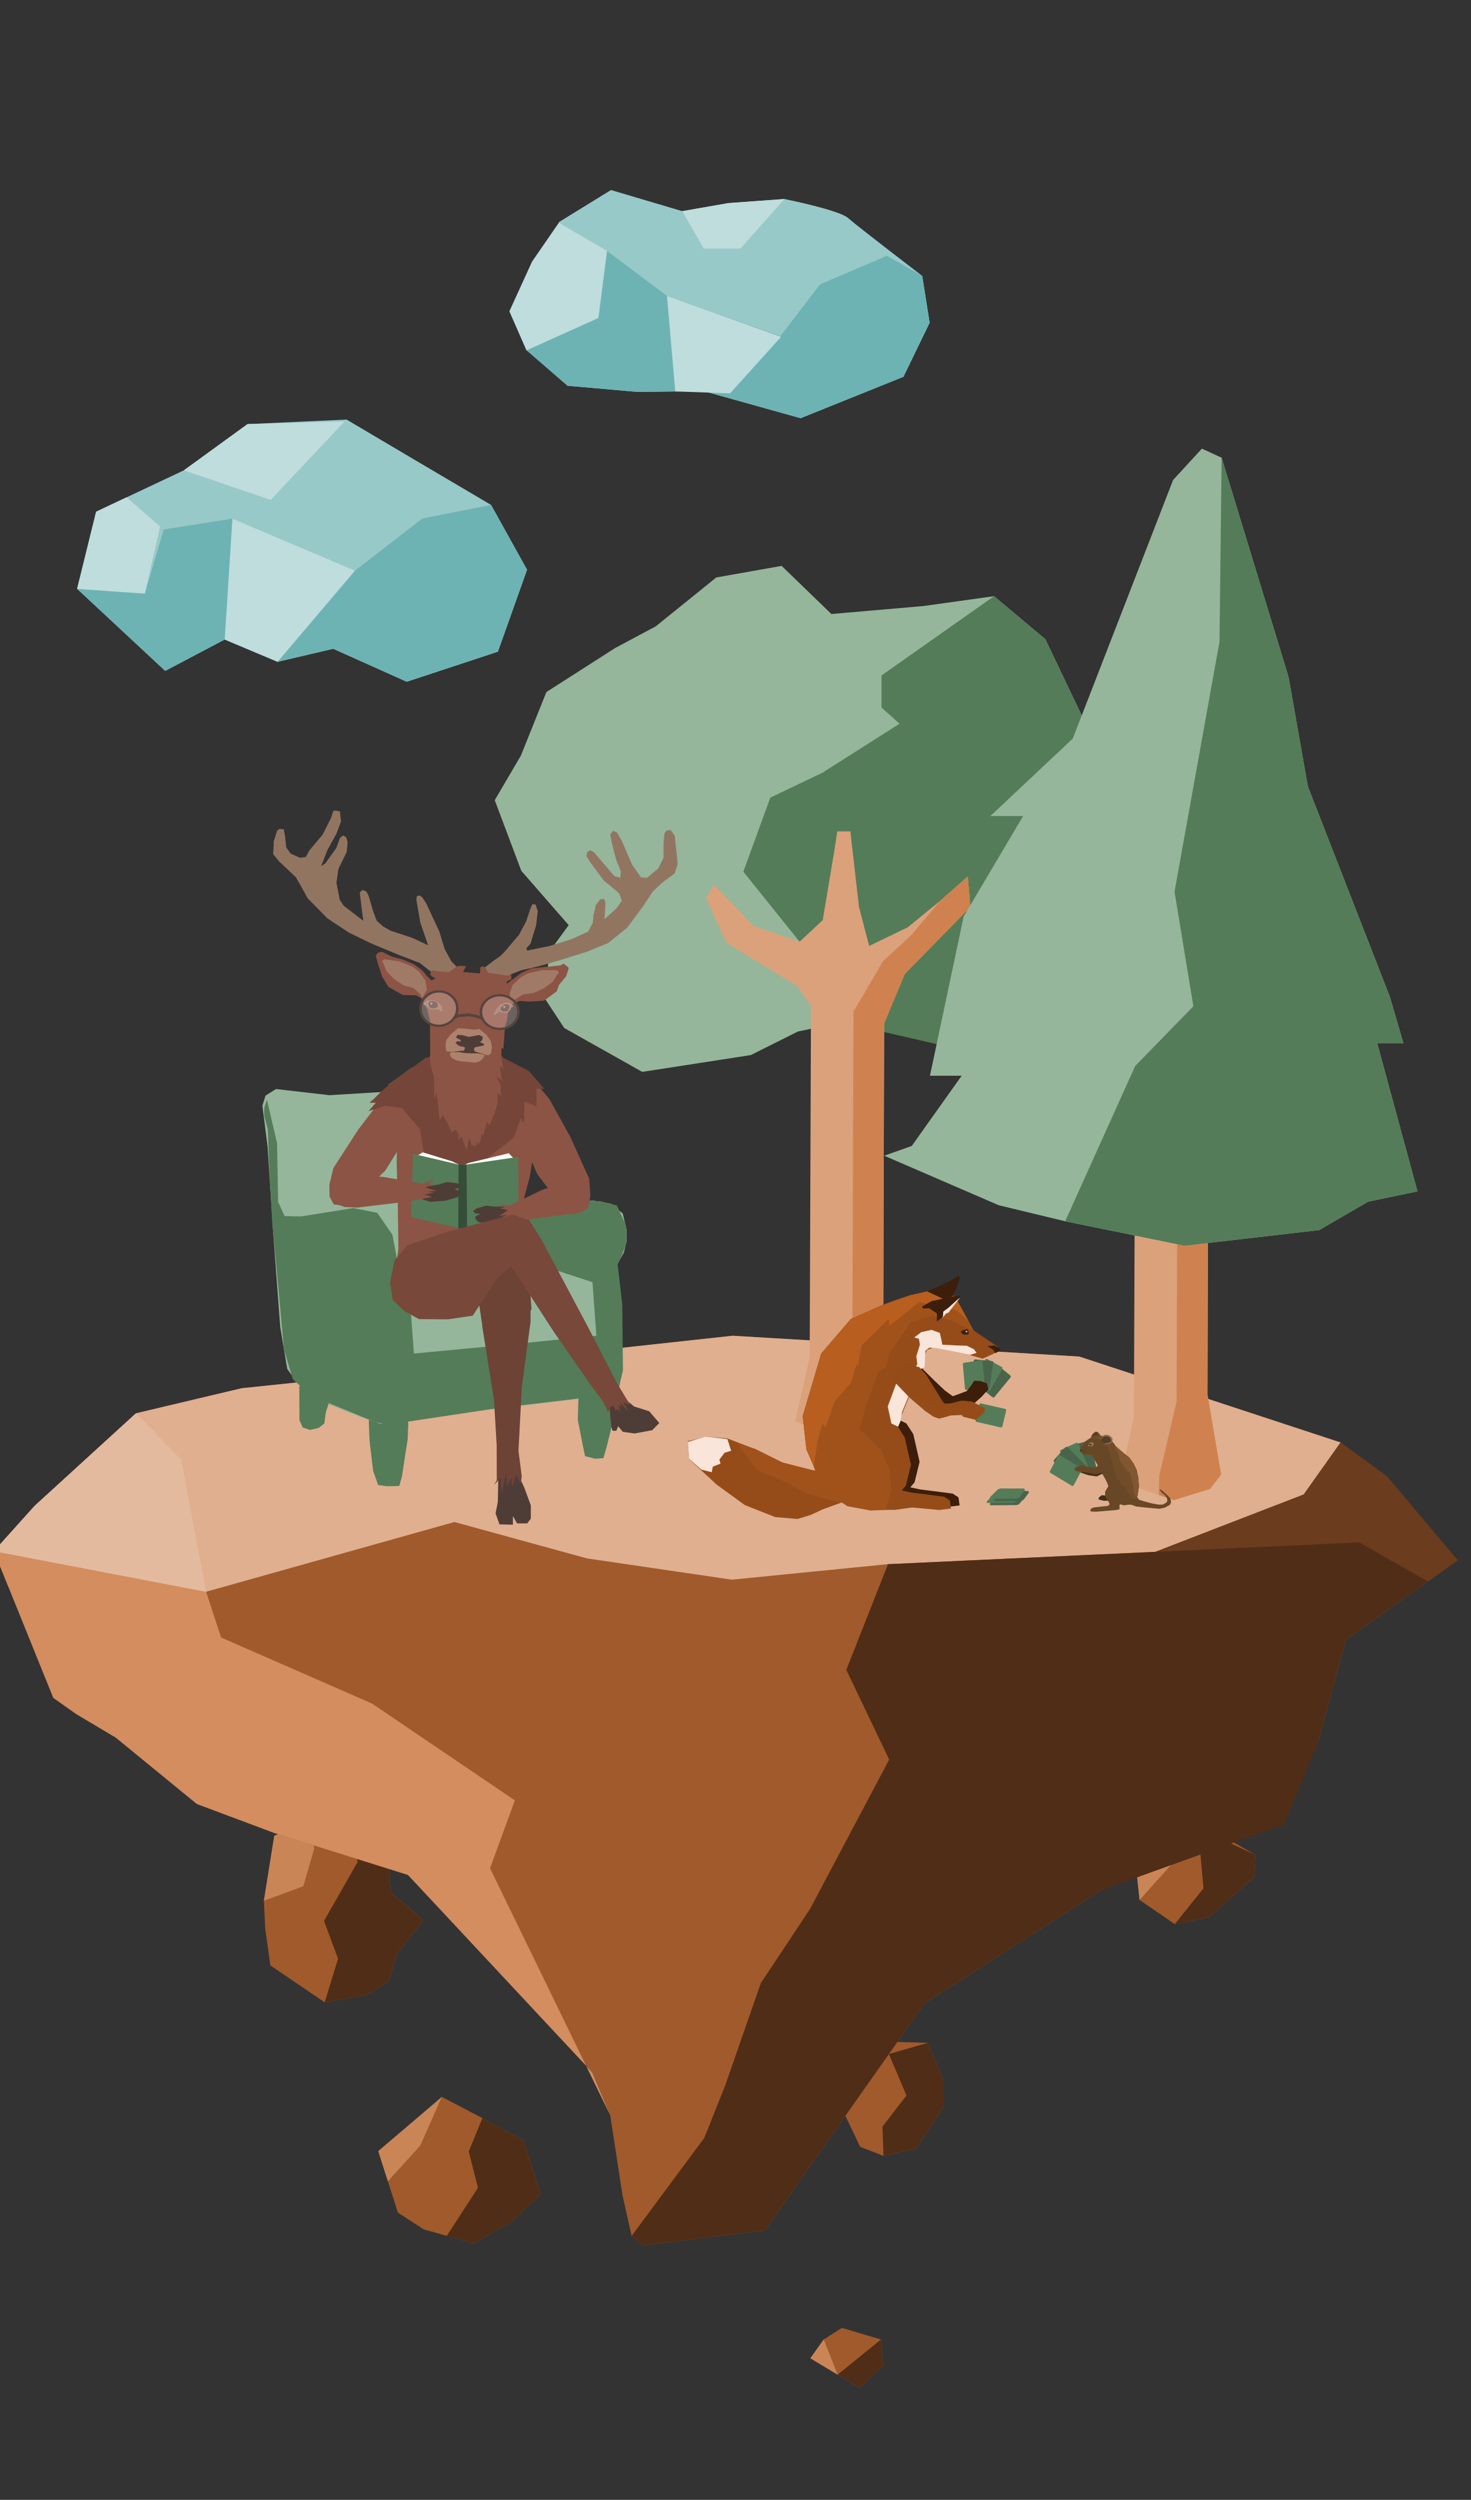 <svg id="eRB0IgEj3v21" xmlns="http://www.w3.org/2000/svg" xmlns:xlink="http://www.w3.org/1999/xlink" viewBox="0 0 84.651 143.829" shape-rendering="geometricPrecision" text-rendering="geometricPrecision">
<rect x="0" y="0" width="84.651" height="143.829" fill="#333333" stroke="none"/>
<style><![CDATA[
#eRB0IgEj3v22_tr {animation: eRB0IgEj3v22_tr__tr 6000ms linear infinite normal forwards}@keyframes eRB0IgEj3v22_tr__tr { 0% {transform: translate(41.74px,73.38px) rotate(0deg)} 33.333% {transform: translate(41.74px,73.38px) rotate(1.253deg)} 66.667% {transform: translate(41.74px,73.38px) rotate(-0.538deg)} 100% {transform: translate(41.74px,73.38px) rotate(0deg)}} #eRB0IgEj3v24_to {animation: eRB0IgEj3v24_to__to 6000ms linear infinite normal forwards}@keyframes eRB0IgEj3v24_to__to { 0% {transform: translate(59.185px,158.199px)} 33.333% {transform: translate(59.185px,159.06px)} 71.667% {transform: translate(58.498px,157.52px)} 100% {transform: translate(59.185px,158.199px)}} #eRB0IgEj3v28_to {animation: eRB0IgEj3v28_to__to 6000ms linear infinite normal forwards}@keyframes eRB0IgEj3v28_to__to { 0% {transform: translate(65.887px,175.174px)} 30% {transform: translate(65.716px,174.247px)} 71.667% {transform: translate(65.618px,175.676px)} 100% {transform: translate(65.887px,175.174px)}} #eRB0IgEj3v212_to {animation: eRB0IgEj3v212_to__to 6000ms linear infinite normal forwards}@keyframes eRB0IgEj3v212_to__to { 0% {transform: translate(88.284px,187.399px)} 35% {transform: translate(88.325px,186.814px)} 68.333% {transform: translate(88.472px,187.399px)} 100% {transform: translate(88.284px,187.399px)}} #eRB0IgEj3v216_to {animation: eRB0IgEj3v216_to__to 6000ms linear infinite normal forwards}@keyframes eRB0IgEj3v216_to__to { 0% {transform: translate(108.499px,155.956px)} 21.667% {transform: translate(109.153px,155.956px)} 55% {transform: translate(108.574px,156.67px)} 100% {transform: translate(108.499px,155.956px)}} #eRB0IgEj3v220_to {animation: eRB0IgEj3v220_to__to 6000ms linear infinite normal forwards}@keyframes eRB0IgEj3v220_to__to { 0% {transform: translate(91.057px,170.534px)} 31.667% {transform: translate(91.323px,171.29px)} 61.667% {transform: translate(91.787px,169.595px)} 100% {transform: translate(91.057px,170.534px)}} #eRB0IgEj3v232_tr {animation: eRB0IgEj3v232_tr__tr 6000ms linear infinite normal forwards}@keyframes eRB0IgEj3v232_tr__tr { 0% {transform: translate(58.858px,83.343px) rotate(0deg)} 33.333% {transform: translate(58.858px,83.343px) rotate(2.222deg)} 66.667% {transform: translate(58.858px,83.343px) rotate(-2.035deg)} 100% {transform: translate(58.858px,83.343px) rotate(0deg)}} #eRB0IgEj3v240_tr {animation: eRB0IgEj3v240_tr__tr 6000ms linear infinite normal forwards}@keyframes eRB0IgEj3v240_tr__tr { 0% {transform: translate(89.903px,89.467px) rotate(0deg)} 32.333% {transform: translate(89.903px,89.467px) rotate(1.767deg)} 66.667% {transform: translate(89.903px,89.467px) rotate(-4.267deg)} 100% {transform: translate(89.903px,89.467px) rotate(0deg)}} #eRB0IgEj3v243_to {animation: eRB0IgEj3v243_to__to 6000ms linear infinite normal forwards}@keyframes eRB0IgEj3v243_to__to { 0% {transform: translate(56.788px,69.309px)} 50% {transform: translate(56.035px,72.913px)} 75.667% {transform: translate(55.275px,72.277px)} 100% {transform: translate(56.627px,69.309px)}} #eRB0IgEj3v249_to {animation: eRB0IgEj3v249_to__to 6000ms linear infinite normal forwards}@keyframes eRB0IgEj3v249_to__to { 0% {transform: translate(79.089px,52.403px)} 33.333% {transform: translate(79.594px,54.981px)} 66.667% {transform: translate(78.192px,54.441px)} 100% {transform: translate(79.089px,52.403px)}} #eRB0IgEj3v264_tr {animation: eRB0IgEj3v264_tr__tr 6000ms linear infinite normal forwards}@keyframes eRB0IgEj3v264_tr__tr { 0% {transform: translate(69.091px,113.91px) rotate(0deg)} 21.667% {transform: translate(69.091px,113.91px) rotate(-10.478deg)} 46.667% {transform: translate(69.091px,113.91px) rotate(3.233deg)} 75% {transform: translate(69.091px,113.91px) rotate(-10.478deg)} 100% {transform: translate(69.091px,113.91px) rotate(-0.881deg)}} #eRB0IgEj3v286_tr {animation: eRB0IgEj3v286_tr__tr 6000ms linear infinite normal forwards}@keyframes eRB0IgEj3v286_tr__tr { 0% {transform: translate(66.309px,104.231px) rotate(4.768deg)} 33.333% {transform: translate(66.309px,104.231px) rotate(0.623deg)} 66.667% {transform: translate(66.309px,104.231px) rotate(-5.014deg)} 100% {transform: translate(66.309px,104.231px) rotate(4.768deg)}} #eRB0IgEj3v2105_tr {animation: eRB0IgEj3v2105_tr__tr 6000ms linear infinite normal forwards}@keyframes eRB0IgEj3v2105_tr__tr { 0% {transform: translate(150.936px,136.354px) rotate(0deg)} 25% {transform: translate(150.936px,136.354px) rotate(9.183deg)} 50% {transform: translate(150.936px,136.354px) rotate(18.797deg)} 73.333% {transform: translate(150.936px,136.354px) rotate(9.183deg)} 100% {transform: translate(150.936px,136.354px) rotate(0deg)}} #eRB0IgEj3v2127_tr {animation: eRB0IgEj3v2127_tr__tr 6000ms linear infinite normal forwards}@keyframes eRB0IgEj3v2127_tr__tr { 0% {transform: translate(109.613px,116.051px) rotate(0deg)} 25% {transform: translate(109.613px,116.051px) rotate(5.486deg)} 50% {transform: translate(109.613px,116.051px) rotate(19.798deg)} 75% {transform: translate(109.613px,116.051px) rotate(5.486deg)} 100% {transform: translate(109.613px,116.051px) rotate(0deg)}} #eRB0IgEj3v2131_tr {animation: eRB0IgEj3v2131_tr__tr 6000ms linear infinite normal forwards}@keyframes eRB0IgEj3v2131_tr__tr { 0% {transform: translate(97.295px,138.695px) rotate(0deg)} 23.333% {transform: translate(97.295px,138.695px) rotate(4.517deg)} 58.333% {transform: translate(97.295px,138.695px) rotate(7.588deg)} 78.333% {transform: translate(97.295px,138.695px) rotate(3.369deg)} 100% {transform: translate(97.295px,138.695px) rotate(0deg)}} #eRB0IgEj3v2150_tr {animation: eRB0IgEj3v2150_tr__tr 6000ms linear infinite normal forwards}@keyframes eRB0IgEj3v2150_tr__tr { 0% {transform: translate(156.125px,142.622px) rotate(0deg)} 26.667% {transform: translate(156.125px,142.622px) rotate(-6.141deg)} 53.333% {transform: translate(156.125px,142.622px) rotate(-14.242deg)} 80% {transform: translate(156.125px,142.622px) rotate(-7.037deg)} 100% {transform: translate(156.125px,142.622px) rotate(0deg)}}
]]></style>
<a href="https://waldimwohnzimmer.de/tiere.html"><g id="eRB0IgEj3v22_tr" transform="translate(41.74,73.38) rotate(0)"><g transform="translate(-41.687,-71.196)"><g transform="matrix(.995 0 0 0.883-39.173-32.001)"><g id="eRB0IgEj3v24_to" transform="translate(59.185,158.199)"><g transform="translate(-59.185,-158.01)"><path d="M55.178,153.203l-.6,4.23.076,1.796.298,2.415l3.143,2.406l2.421-.477l1.28-.898.472-1.771l1.526-2.211-1.877-1.8-.092-1.368-2.27-3.555-2.428.167Z" fill="#a05a2c" fill-opacity="0.999" stroke-width="0.861" stroke-linecap="round" stroke-linejoin="round" stroke-miterlimit="3.9"/><path d="M58.094,164.05l.774-2.842-.811-2.463l1.941-3.837-.445-2.936l2.27,3.555.092,1.368l1.877,1.8-1.526,2.211-.472,1.771-1.28.898Z" fill="#502d16" stroke-width="0.861" stroke-linecap="round" stroke-linejoin="round" stroke-miterlimit="3.9"/><path d="M54.578,157.433l2.28-.947.634-2.465-.367-1.883-1.947,1.065Z" fill="#ca8557" stroke-width="0.861" stroke-linecap="round" stroke-linejoin="round" stroke-miterlimit="3.9"/></g></g><g id="eRB0IgEj3v28_to" transform="translate(65.887,175.174)"><g transform="translate(-65.887,-175.174)"><path d="M62.329,177.94l-1.135-4.006l2.943-2.786.733-.749l2.346,1.384l2.369,1.444.996,3.526-1.801,1.872-2.066,1.322-2.886-.913Z" fill="#a05a2c" fill-opacity="0.999" stroke-width="0.861" stroke-linecap="round" stroke-linejoin="round" stroke-miterlimit="3.9"/><path d="M66.714,179.948l2.066-1.322l1.801-1.872-.996-3.526-2.369-1.444-.79,2.171.535,2.369-1.806,3.131Z" fill="#502d16" stroke-width="0.861" stroke-linecap="round" stroke-linejoin="round" stroke-miterlimit="3.9"/><path d="M61.193,173.934l3.676-3.534-1.249,3.179-1.871,2.319Z" fill="#ca8557" stroke-width="0.861" stroke-linecap="round" stroke-linejoin="round" stroke-miterlimit="3.9"/></g></g><g id="eRB0IgEj3v212_to" transform="translate(88.284,187.399)"><g transform="translate(-88.284,-187.399)"><path d="M89.015,189.348l-2.831-1.916.775-1.228l1.052-.754l2.255.759.119,1.736Z" fill="#a05a2c" fill-opacity="0.999" stroke-width="0.861" stroke-linecap="round" stroke-linejoin="round" stroke-miterlimit="3.9"/><path d="M89.015,189.348l1.369-1.403-.119-1.736-2.504,2.291Z" fill="#502d16" stroke-width="0.861" stroke-linecap="round" stroke-linejoin="round" stroke-miterlimit="3.9"/><path d="M86.958,186.204l.804,2.296-1.578-1.068Z" fill="#ca8557" stroke-width="0.861" stroke-linecap="round" stroke-linejoin="round" stroke-miterlimit="3.9"/></g></g><g id="eRB0IgEj3v216_to" transform="translate(108.499,155.956)"><g transform="translate(-108.499,-155.956)"><path d="M107.263,159.142l-2.037-1.571-.15-1.562l1.739-2.431l2.224-.807l2.884,1.857-.068,1.445-2.599,2.614Z" fill="#a05a2c" fill-opacity="0.999" stroke-width="0.861" stroke-linecap="round" stroke-linejoin="round" stroke-miterlimit="3.9"/><path d="M107.263,159.142l1.993-.456l2.599-2.614.068-1.445-1.729-.907-1.448.886.176,2.203Z" fill="#502d16" stroke-width="0.861" stroke-linecap="round" stroke-linejoin="round" stroke-miterlimit="3.9"/><path d="M105.226,157.57l-.15-1.562l1.739-2.431l2.224-.807Z" fill="#ca8557" stroke-width="0.861" stroke-linecap="round" stroke-linejoin="round" stroke-miterlimit="3.9"/></g></g><g id="eRB0IgEj3v220_to" transform="translate(91.057,170.534)"><g transform="translate(-91.057,-170.534)"><path d="M89.063,173.648l1.352.599l1.879-.484l1.607-2.741v-1.636l-.922-2.508-1.76-.056-2.687.864-.321,3.947Z" fill="#a05a2c" fill-opacity="0.999" stroke-width="0.861" stroke-linecap="round" stroke-linejoin="round" stroke-miterlimit="3.9"/><path d="M92.979,166.877l.922,2.508v1.636l-1.607,2.741-1.879.484-.06-1.915l1.389-2.022-1.018-2.701" fill="#502d16" stroke-width="0.861" stroke-linecap="round" stroke-linejoin="round" stroke-miterlimit="3.9"/><path d="M88.212,171.633l2.515-4.023c0,0-2.194.076-2.194.076v0Z" fill="#ca8557" stroke-width="0.861" stroke-linecap="round" stroke-linejoin="round" stroke-miterlimit="3.9"/></g></g><g><path d="M76.492,180.073l7.053-.974l9.251-14.799l10.155-7.342l9.147-4.088l1.482-.224v-1.976l1.951-3.348l1.628-6.724l6.46-5.161-4.088-5.469-2.68-2.206-15.111-5.598-20.062-1.358-15.734,1.928-12.652,1.492-6.108,1.631-5.856,6.027-2.361,2.957.738,2.069l1.814,4.324.88,3.164l1.332,1.059l5.513,3.701l1.454,2.154l4.481,1.89l7.732,2.734l5.342,6.183l5.314,6.678l1.043,2.803.708,5.206.529,2.654Z" fill="#a05a2c" stroke-width="0.861" stroke-linecap="round" stroke-linejoin="round" stroke-miterlimit="3.9"/><path d="M74.608,171.601L67.658,155.503l1.436-4.425-8.266-6.311-8.725-4.3-1.599-5.512-3.535-4.25.214-4.849-5.856,6.027-2.361,2.957l3.431,9.557l1.332,1.059l2.27,1.524l4.697,4.332l4.481,1.89l7.732,2.734l10.656,12.861Z" fill="#d38d5f" stroke-width="0.861" stroke-linecap="round" stroke-linejoin="round" stroke-miterlimit="3.9"/><path d="M81.678,120.805l-12.739,1.561-10.582,1.261-2.792.329-2.273.268-6.108,1.631-5.856,6.027-2.361,2.957l12.271,2.646l14.358-4.544l7.667,2.371l8.38,1.387l9.031-1.012l27.259-1.42l5.685,1.166-6.767-7.675-15.111-5.598-20.062-1.358v0" fill="#e0af8f" stroke-width="0.861" stroke-linecap="round" stroke-linejoin="round" stroke-miterlimit="3.9"/><path d="M76.492,180.073l7.053-.974l9.251-14.799l10.155-7.342l10.629-4.313l1.951-5.324l1.628-6.724l6.46-5.161-4.088-5.469-2.68-2.206-2.132,3.387-8.576,3.736-15.469.806-2.41,6.885l2.479,5.845-4.58,9.741-2.843,4.823-2.06,6.669-1.209,3.418-4.205,6.39Z" fill="#502d16" stroke-width="0.861" stroke-linecap="round" stroke-linejoin="round" stroke-miterlimit="3.9"/><path d="M38.967,134.841l2.361-2.957l5.856-6.027l2.613,3.033l1.442,8.598Z" fill="#e4ba9f" stroke-width="0.861" stroke-linecap="round" stroke-linejoin="round" stroke-miterlimit="3.9"/><path d="M106.143,134.884l11.79-.614l3.963,2.542l1.722-1.376-4.088-5.469-2.68-2.206-2.132,3.387Z" fill="#6b3c1d" stroke-width="0.861" stroke-linecap="round" stroke-linejoin="round" stroke-miterlimit="3.9"/></g><g transform="translate(29.017 15.514)"><g id="eRB0IgEj3v232_tr" transform="translate(58.858,83.343) rotate(0)"><g transform="translate(-58.858,-83.343)"><path d="M56.45,85.465l-2.728,1.537-6.278,1.095-4.511-2.859-1.156-1.976.315-3.035l1.098-1.691-2.742-3.543-1.535-4.601l1.513-2.905l1.474-4.14l3.975-2.868l2.349-1.412l3.502-3.186l3.779-.755l2.878,3.136l5.306-.518l4.102-.644l2.965,2.8l2.614,6.166-.19,4.893l1.082,3.626-2.558,4.692-2.054,4.632-5.057,2.407-2.871-.878-2.732-.57Z" transform="translate(0 0)" fill="#95b69a" stroke-width="0.861" stroke-linecap="round" stroke-linejoin="round" stroke-miterlimit="3.9"/><path d="M58.99,84.87l5.603,1.447l5.057-2.407l2.054-4.632l2.558-4.692-1.082-3.626.19-4.893-2.614-6.166-2.965-2.8-6.506,5.164v2.097l1.043,1.048-4.478,3.204-2.998,1.613-1.561,4.825l3.29,4.613l1.926,2.388Z" fill="#547c58" stroke-width="0.861" stroke-linecap="round" stroke-linejoin="round" stroke-miterlimit="3.9"/></g></g><path d="M56.29,110.878l.838-4.199.076-22.899-.814-1.289-4.078-2.805-1.178-2.897.453-.906l2.284,2.692l2.674,1.037l1.337-1.401.686-4.635.155-1.151h.757l.5,4.932.588,2.532l2.23-1.211l1.885-1.736l1.587-1.579.152,1.989-3.793,4.365-1.196,3.228-.05,20.248.793,5.211-.645.933-2.087.732Z" fill="#dba17b" stroke-width="0.861" stroke-linecap="round" stroke-linejoin="round" stroke-miterlimit="3.9"/><path d="M59.445,112.068l2.087-.732.645-.933-.793-5.211.05-20.248l1.196-3.228l3.793-4.365-.152-1.989-1.587,1.579-1.696,2.262-1.615,1.677-1.715,3.293-.061,21.465-1.001,4.843-.026,1.256Z" fill="#cf824f" stroke-width="0.861" stroke-linecap="round" stroke-linejoin="round" stroke-miterlimit="3.9"/></g><g transform="translate(15.975 18.294)"><path d="M88.084,112.03l.838-4.199.076-22.899-.814-1.289-4.078-2.805-1.178-2.897.453-.906l2.284,2.692l2.674,1.037l1.337-1.401.686-4.635.155-1.151h.757l.5,4.932.588,2.532l2.23-1.211l1.885-1.736l1.587-1.579.152,1.989-3.793,4.365-1.196,3.228-.05,20.248.793,5.211-.645.933-2.087.732Z" fill="#dba17b" stroke-width="0.861" stroke-linecap="round" stroke-linejoin="round" stroke-miterlimit="3.9"/><path d="M91.238,113.221l2.087-.732.645-.933-.793-5.211.05-20.248l1.196-3.228l3.793-4.365-.152-1.989-1.587,1.579-1.696,2.262-1.615,1.677-1.715,3.293-.061,21.465-1.001,4.843-.026,1.256Z" fill="#cf824f" stroke-width="0.861" stroke-linecap="round" stroke-linejoin="round" stroke-miterlimit="3.9"/><g id="eRB0IgEj3v240_tr" transform="translate(89.903,89.467) rotate(0)"><g transform="translate(-89.903,-89.467)"><path d="M81.108,94.009l3.84,1.042l6.904,1.59l7.787-1.015l2.828-1.852l2.856-.671-2.326-9.643h1.516l-.787-3.034-4.742-13.709-1.116-7.128L93.996,45.3l-1.142-.593-1.666,2.044-5.802,16.848-4.766,5.049h1.893l-3.438,6.544-1.949,10.376h1.834l-2.887,4.575-1.591.636Z" fill="#95b69a" stroke-width="0.861" stroke-linecap="round" stroke-linejoin="round" stroke-miterlimit="3.9"/><path d="M93.996,45.3l2.834,10.461l1.037,3.829l1.116,7.128l4.742,13.709.787,3.034h-1.516l2.326,9.643-2.856.671-2.828,1.852-7.787,1.015-3.864-.89-3.04-.7l4.05-10.12l3.364-3.891-1.089-7.464l2.601-16.292Z" fill="#547c58" stroke-width="0.861" stroke-linecap="round" stroke-linejoin="round" stroke-miterlimit="3.9"/></g></g></g><g id="eRB0IgEj3v243_to" transform="translate(56.788,69.309)"><g transform="translate(-143.044,-84.229)"><path d="M131.132,82.029l5.076-2.695l3.681-3.013l5.73-.294l3.821,2.548l4.532,3.011l2.083,4.224-1.686,5.34-5.272,1.959-4.253-2.148-3.213.848-3.062-1.452-3.442,2.045-5.094-5.348Z" fill="#98c9c9" stroke-width="1.273" stroke-linecap="round" stroke-linejoin="round" stroke-miterlimit="3.9"/><path d="M135.126,92.403l3.442-2.045l3.062,1.452l3.213-.848l4.253,2.148l5.272-1.959l1.686-5.34-2.083-4.224-3.976.888-3.894,3.398-7.086-3.393-3.976.71-1.09,4.177-3.918-.311Z" fill="#6eb3b3" stroke-width="0.611" stroke-linecap="round" stroke-linejoin="round" stroke-miterlimit="3.9"/><path d="M136.208,79.334l5.021,1.927l4.273-5.114-5.613.174Z" fill="#bfdddd" stroke-width="0.611" stroke-linecap="round" stroke-linejoin="round" stroke-miterlimit="3.9"/><path d="M133.949,87.366l.883-4.364-1.938-1.909-1.762.936-1.101,5.026Z" fill="#bfdddd" stroke-width="0.611" stroke-linecap="round" stroke-linejoin="round" stroke-miterlimit="3.9"/><path d="M139.016,82.479l7.086,3.393-4.472,5.938-3.062-1.452Z" fill="#bfdddd" stroke-width="0.611" stroke-linecap="round" stroke-linejoin="round" stroke-miterlimit="3.9"/></g></g><g id="eRB0IgEj3v249_to" transform="translate(79.089,52.403)"><g transform="scale(0.642,0.661) translate(-127.997,-55.518)"><path d="M111.94,58.017l2.04-4.894l2.487-3.951l4.62-3.114l6.419,2.083l4.155-.794l5.051-.403c0,0,4.923,1.08,5.73,1.87s6.686,5.713,6.686,5.713l.665,4.615-2.358,5.326-9.267,4.082-8.747-2.675-5.907.089-6.36-.615-.75-3.096-2.925-.39Z" fill="#98c9c9" stroke-width="0.611" stroke-linecap="round" stroke-linejoin="round" stroke-miterlimit="3.9"/><path d="M117.155,65.348l-3.675-3.485l7.25-9.807l5.404,4.445l10.224,3.957.028-.052l3.53-5.049l6.031-2.819l3.182,1.988.665,4.615-2.358,5.326-9.267,4.082-8.747-2.675-5.907.089Z" fill="#6eb3b3" stroke-width="0.611" stroke-linecap="round" stroke-linejoin="round" stroke-miterlimit="3.9"/><path d="M120.957,52.21l-.226-.154-.773,6.612-6.477,3.194-1.54-3.846l2.04-4.894l2.487-3.951-.018.157Z" fill="#bfdddd" stroke-width="0.611" stroke-linecap="round" stroke-linejoin="round" stroke-miterlimit="3.9"/><path d="" fill="#bfdddd" stroke-width="0.611" stroke-linecap="round" stroke-linejoin="round" stroke-miterlimit="3.9"/><path d="M136.714,46.944l-3.963,4.882h-3.31l-1.934-3.685l4.155-.794Z" fill="#bfdddd" stroke-width="0.611" stroke-linecap="round" stroke-linejoin="round" stroke-miterlimit="3.9"/><path d="M136.406,60.532l-4.589,5.569-4.941-.189-.741-9.411Z" fill="#bfdddd" stroke-width="0.611" stroke-linecap="round" stroke-linejoin="round" stroke-miterlimit="3.9"/></g></g><g><path d="M60.644,126.307l.046,1.337.207,1.967.287.917.485.082.735-.017.156-.591.161-1.196.172-1.251.038-1.036-.076-.399-1.678-.088Z" fill="#547c58" stroke-width="0.116" stroke-linecap="round" stroke-linejoin="round" stroke-miterlimit="3.9" stroke-dasharray="0.347,0.347"/><path d="M56.512,123.893l-.586-.933-.402-2.721-.424-6.379-.304-5.332-.304-2.712.181-.66.607-.428l3.089.401l5.918-.405l2.503-.118l1.631-.131.522.348.356.646.177.822-.387,1.337-.088,1.01-.089,2.227.02,1.439l4.722-.302.985.198.694.636.215,1.019v.839l-.149.693-.394.777.132,1.392.101,2.984-.061,3.537-.268.611-1.034.087-7.065.947-4.459.627-1.023.197-1.306-.503-2.333-1.049-.851-.667Z" fill="#95b69a" stroke-width="0.116" stroke-linecap="round" stroke-linejoin="round" stroke-miterlimit="3.9" stroke-dasharray="0.347,0.347"/><path d="M56.627,124.096l.009,2.217.192.474.417.155.497-.128.331-.291.086-.721.266-.936-.639-.664-.697-.302Z" fill="#547c58" stroke-width="0.116" stroke-linecap="round" stroke-linejoin="round" stroke-miterlimit="3.9" stroke-dasharray="0.347,0.347"/><path d="M72.766,124.991l-.031,1.294.268,1.552.149.811.593.17.47-.038.231-.92.348-1.625.081-1.714-.743-.222-1.251.025Z" fill="#547c58" stroke-width="0.116" stroke-linecap="round" stroke-linejoin="round" stroke-miterlimit="3.9" stroke-dasharray="0.347,0.347"/><path d="M54.754,105.423l.587,2.83.061,3.822.375.933.948.023l3.02-.546l1.39.309.878,1.431.273,1.653.789,3.313.18,2.773l6.052-.646l4.502-.516-.226-3.49-2.716-.994-3.231-.479-.14-1.808.205-1.182.433-.705.661-.021l5.216-.095.988.29.526,1.307v1.245l-.341.956-.146.324.267,2.59.041,4.329-.342,1.621h-.727l-6.224.837-5.165.877-1.412.13-.473-.103-3.67-1.703-1.077-1.08-.515-1.959-.36-4.468-.32-3.837-.175-3.623-.078-2.393-.206-.895v-.528Z" fill="#547c58" stroke-width="0.116" stroke-linecap="round" stroke-linejoin="round" stroke-miterlimit="3.9" stroke-dasharray="0.347,0.347"/></g><g><path d="M66.517,114.88l.687,5.208.344.57.943.441.354-.393.58-.746.632-.88-.288-4.497Z" fill="#6d4336" stroke-width="0.119" stroke-linecap="round" stroke-linejoin="round" stroke-miterlimit="3.9" stroke-dasharray="0.358,0.358"/><g id="eRB0IgEj3v264_tr" transform="translate(69.091,113.91) rotate(0)"><g transform="translate(-69.091,-113.91)"><path d="M75.213,124.694l.777.72.875.31.581.765-.408.469-1.013.212-.688-.103-.27-.369-.103.297-.218 0-.072-.235-.143-1.769Z" fill="#4e3c37" stroke-width="0.119" stroke-linecap="round" stroke-linejoin="round" stroke-miterlimit="3.9" stroke-dasharray="0.358,0.358"/><path d="M69.188,112.911l.659.224.752,1.332l2.747,5.819l1.652,3.603.692,1.29.176.09h-.252l-.268-.14.194.328.102.298-.445-.601.076.345-.17-.214.077.507-.111-.164-.121-.018-.004.126-.194-.471.006.19-.094-.058-.036.089-.153.298-.116-.354-.275-.508-.594-.898-2.12-3.44-1.715-2.977-.923-1.553-.463-1.486.243-.858.462-.664Z" fill="#78483b" stroke-width="0.119" stroke-linecap="round" stroke-linejoin="round" stroke-miterlimit="3.9" stroke-dasharray="0.358,0.358"/></g></g><path d="M69.823,103.701l1.262,1.668l1.226,2.5l1.075,2.687.075,1.101-.112.767-.314.267-.501.203-.58-.08-.769-1.367-.793-1.168-.577-1.499.017-2.794Z" fill="#8c5444" stroke-width="0.119" stroke-linecap="round" stroke-linejoin="round" stroke-miterlimit="3.9" stroke-dasharray="0.358,0.358"/><path d="M62.504,104.167l-.913.915-1.559,2.296-1.436,2.504-.226,1.079.005.776.246.511.496.073.585.005.95-1.242.946-1.041.778-1.4.37-2.768Z" fill="#8c5444" stroke-width="0.119" stroke-linecap="round" stroke-linejoin="round" stroke-miterlimit="3.9" stroke-dasharray="0.358,0.358"/><g><path d="M62.125,116.995l.235-1.841-.035-2.747-.067-2.888.051-2.937-.327-1.586-.217-.544l1.329-1.094.966-.439.22-.606l3.328.125l2.213,1.226.863,1.369-.306,2.497-.426,2.938-.712,2.978-.88,1.124-4.933,1.33Z" fill="#8c5444" stroke-width="0.119" stroke-linecap="round" stroke-linejoin="round" stroke-miterlimit="3.9" stroke-dasharray="0.358,0.358"/><path d="M63.95,102.683l-.609.506-.999.807-.936.847-.47.533-.254.247h.371l-.425.545.989-.359.957.17l1.033,1.37.328,2.21.185-.343l1.615,1.978l1.517-1.741l1.776-1.551.402-1.26.195.285.021-1.38.698.307v-1.158l.461.026-.91-1.179-1.452-.836-.573-.708Z" fill="#744538" stroke-width="0.119" stroke-linecap="round" stroke-linejoin="round" stroke-miterlimit="3.9" stroke-dasharray="0.358,0.358"/></g><g transform="matrix(.173 0 0 0.204 12.886 89.287)"><path d="M325.015,98.404l-2.154-2.209-13.445,3.119-2.285.965-3.151-1.474-9.856-2.894-2.519,1.436l12.377,3.899l14.667-1.124Z" fill="#fefeff" stroke-width="0.361" stroke-linecap="round" stroke-linejoin="round" stroke-miterlimit="3.9" stroke-dasharray="1.083,1.083"/><path d="M290.821,96.387l15.254,3.42h2.659l17.296-2.437.117,21.245-17.211.949-.986.956h-1.083l-1.109-.471-15.531-3.425Z" fill="#547c58" stroke-width="0.361" stroke-linecap="round" stroke-linejoin="round" stroke-miterlimit="3.9" stroke-dasharray="1.083,1.083"/><path d="M308.936,119.565l-.202-19.757v0l-.739.041-1.01.036-.905-.175-.1,20.368.841.394h1.017Z" fill="#344e38" stroke-width="0.361" stroke-linecap="round" stroke-linejoin="round" stroke-miterlimit="3.9" stroke-dasharray="1.083,1.083"/></g><g><path d="M68.879,112.377l-1.004.011-.414-.066-.577.183-.203.165.118.159.294.031-.281.183-.009.134.179.22.763.106.872-.097.42-.248Z" fill="#4e3c37" stroke-width="0.151" stroke-linecap="round" stroke-linejoin="round" stroke-miterlimit="3.9" stroke-dasharray="0.453,0.453"/><path d="M72.99,112.63l.273-.235.18-.849-.091-.743-.382-.146-.976.121-1.355.538-1.83.999-.412-.054h-.27l.381.162-.281.069.467.127-.501.386.456-.095-.309.167.509-.043-.355.282l1.231-.073l2.643-.385Z" fill="#8c5444" stroke-width="0.125" stroke-linecap="round" stroke-linejoin="round" stroke-miterlimit="3.9" stroke-dasharray="0.374,0.374"/></g><g><path d="M63.759,111.117l.989-.18.395-.144.6.07.23.124-.087.179-.284.086.309.126.033.13-.136.251-.731.249-.875.07-.458-.164Z" fill="#4e3c37" stroke-width="0.151" stroke-linecap="round" stroke-linejoin="round" stroke-miterlimit="3.9" stroke-dasharray="0.453,0.453"/><path d="M59.245,112.415l-.355-.147-.407-.768-.085-.745.38-.253l1.094-.169l1.611.123l2.243.43.436-.173.294-.079-.375.268.323-.016-.478.26.642.226-.521.042.378.071-.566.108.457.168-1.36.29-2.977.402Z" fill="#8c5444" stroke-width="0.132" stroke-linecap="round" stroke-linejoin="round" stroke-miterlimit="3.9" stroke-dasharray="0.397,0.397"/></g><g><path d="M68.138,129.969l-.029,1.65-.13.763.227.713.775.021v-.565l.24.478h.59l.207-.315v-.853l-.371-1.139-.452-1.117-.142-.596-.607.061Z" fill="#4e3c37" stroke-width="0.119" stroke-linecap="round" stroke-linejoin="round" stroke-miterlimit="3.9" stroke-dasharray="0.358,0.358"/><path d="M67.201,120.141l.685,4.827.157,2.99.005,2.253-.145.299.37-.447v.377l.061.654.261-1.408.025.941.276-.583.033.625.254-.804.246.579.064-.47-.19-1.676.193-4.146.507-4.269v-1.219l-.675-.231-1.342-.068-.446.865Z" fill="#6d4336" stroke-width="0.122" stroke-linecap="round" stroke-linejoin="round" stroke-miterlimit="3.9" stroke-dasharray="0.365,0.365"/></g><path d="M62.71,119.196l-.679-.714-.152-1.161.252-1.408.749-1.009l2.204-.84l2.778-.833l1.124-.327.841.359.589,1.036-.197.669-2.138,2.058-1.422,2.47-1.443.24-1.668-.017Z" fill="#78483b" stroke-width="0.119" stroke-linecap="round" stroke-linejoin="round" stroke-miterlimit="3.9" stroke-dasharray="0.358,0.358"/><g id="eRB0IgEj3v286_tr" transform="translate(66.309,104.231) rotate(4.768)"><g transform="translate(-66.309,-104.231)"><path d="M65.242,96.966l-.47-.461-.444-.746-.411-1.133-.456-.885-.455-.884-.259-.368-.17-.114-.15.08v.228l.346,1.45.573,1.444-.954-.404-1.296-.365-.455-.243-.391-.334-.248-.579-.351-.999-.157-.272-.227-.078-.143.171.165.89.193.936-1.211-.879-.262-.365-.283-1.089.036-.91.388-1.152v-.64l-.112-.308-.184-.103-.164.168-.16.68-.546,1.048-.23.201.281-1.099.425-1.087.195-.799-.113-.651-.237-.04-.149.029-.089.464-.399,1.133-.682,1.099-.166.433-.33.081-.565-.228-.286-.378-.121-.696-.117-.472-.256-.001-.123.138-.132.682.033.839.375.443l1.061.954.372.605.421.705L57.394,94.313l1.334.828l1.295.577l1.669.619l1.274.43.66.496.389.194l1.003-.065Z" fill="#927561" stroke-width="0.03" stroke-linecap="round" stroke-linejoin="round" stroke-miterlimit="3.9" stroke-dasharray="0.09,0.09"/><path d="M68.226,100.834l.02,1.125-.111-.092.035.647.191.743-.226-.226.152.813.152.232-.387-.267-.113-.173.352.685.067.683-.201-.132.05.65-.117.63-.228.818-.159-.201-.138.783v.213l-.109-.248-.039.575-.146.219-.024-.244-.102.356-.225-.127-.148-.399-.052.294-.036.524-.155-.364-.204-.493-.188.171v-.316l-.224-.312-.194.233-.267-.554-.347-.552-.143.387-.105-.596-.222-1.237-.099.468-.132-1.4-.303-.934-.117-1.394-.124-1.352-.232-.762-.197-.312-.184-.336-.31-.177-.78.044-.869-.456-.422-.638-.319-.842-.163-.471.109-.215.235-.085.593.271.667.14.653.254.488.335.446.492.158.134.223-.162-.162-.066-.187-.16.095-.277.4.042h.589l.456-.437.259-.034h.246l-.15.393v0l.99.012-.002-.207-.033-.159.119-.117.23.081.427.258.667.019.156.049h.242l.038.302-.178.108-.117.124.066.063.761-.749.548-.343.912-.187.748-.149.192-.132.312.252-.11.558-.367.604-.1.429-.676.657-.819.129-.596.006-.372.222-.05.201h-.064l-.045.254-.07.134v.406l-.064.376-.019.238Z" fill="#8c5444" stroke-width="0.03" stroke-linecap="round" stroke-linejoin="round" stroke-miterlimit="3.9" stroke-dasharray="0.09,0.09"/><path d="M65.815,102.275l-.466.104h-.291l-.103-.02-.06-.337v-.352l.244-.423.387-.43.393-.007.563.03.27-.072.434.334.284.382.107.394-.021.417-.144.141-.281-.054-.446-.106h-.514Z" fill="#e4cfb3" fill-opacity="0.377" stroke-width="0.03" stroke-linecap="round" stroke-linejoin="round" stroke-miterlimit="3.9" stroke-dasharray="0.09,0.09"/><path d="M65.29,102.402l-.097.081.017.146.136.163.228.118.246.038.476.011.377.017.297-.121.128-.175.101-.207-.004-.039-.185-.056-.273-.019-.322.026-.42-.008-.29-.036-.22.038Z" fill="#e4cfb3" fill-opacity="0.377" stroke-width="0.03" stroke-linecap="round" stroke-linejoin="round" stroke-miterlimit="3.9" stroke-dasharray="0.09,0.09"/><path d="M65.322,102.394l.42-.098.245-.054.047-.194-.055-.035-.298-.047-.229-.174.097-.126h.222l-.072-.116-.241-.109.064-.19h.299l.377.08.566-.171.223.089v.215l-.119.149.263.122-.067.095-.452.139-.068.123.068.158.449.121.146.06-.392-.089-.367.044-.426.014-.325-.036Z" fill="#4e3c37" stroke-width="0.03" stroke-linecap="round" stroke-linejoin="round" stroke-miterlimit="3.9" stroke-dasharray="0.09,0.09"/><path d="M67.481,99.758l.1-.288.239-.407.294-.131.177-.021.208.098.094.155-.115.047-.032.151-.134.189-.101.05-.273-.008-.139-.052-.12.147-.102.081Z" fill="#a07a67" stroke-width="0.03" stroke-linecap="round" stroke-linejoin="round" stroke-miterlimit="3.9" stroke-dasharray="0.09,0.09"/><path d="M64.522,99.774l-.05-.263-.154-.201-.278-.169-.249-.008-.217.037-.092.105-.097.105.032.064.206.107.143.143.135.045.276-.049h.123l.16.114Z" fill="#a07a67" stroke-width="0.03" stroke-linecap="round" stroke-linejoin="round" stroke-miterlimit="3.9" stroke-dasharray="0.09,0.09"/><path d="M63.739,99.207l-.059.072v.112l.051.148.052.072.148.048.171-.03.143-.112-.016-.136-.076-.139-.155-.063-.169-.004Z" fill="#58443e" stroke-width="0.03" stroke-linecap="round" stroke-linejoin="round" stroke-miterlimit="3.9" stroke-dasharray="0.09,0.09"/><path d="M67.864,99.397l.037-.155.106-.136.139-.082.142.024.073.064v.129l-.044.201-.081.055-.173.023-.131-.056Z" fill="#58443e" stroke-width="0.03" stroke-linecap="round" stroke-linejoin="round" stroke-miterlimit="3.9" stroke-dasharray="0.09,0.09"/><path d="M68.466,98.801l-.165-.459.13-.579.427-.551.406-.293.771-.27.87-.072.135.13-.115.198-.186.431-.491.48-.546.348-.642.16-.431.376-.049.156Z" fill="#a07a67" stroke-width="0.03" stroke-linecap="round" stroke-linejoin="round" stroke-miterlimit="3.9" stroke-dasharray="0.09,0.09"/><path d="M63.35,98.918l.165-.459-.13-.579-.427-.551-.406-.293-.771-.27-.87-.072-.135.13.115.198.186.431.491.48.546.348.642.16.431.376.049.156Z" fill="#a07a67" stroke-width="0.03" stroke-linecap="round" stroke-linejoin="round" stroke-miterlimit="3.9" stroke-dasharray="0.09,0.09"/><path d="M66.745,96.733l.397-.406.424-.397.204-.268.762-1.21.339-.906.163-.795.07-.253.038-.089h.176l.164.418-.019.941-.226,1.223-.216.315.07.137l1.241-.395l1.24-.553.924-.577.218-.583v-.496l.085-.694.218-.374.206-.051.105.173.032.495.011.644.622-.742.277-.53-.194-.478-.959-.756-.864-1.105-.268-.403.028-.249.148-.141.231.097l1.309,1.462.355.085-.005-.437-.32-.687-.328-1.019-.16-.629.142-.241.235.083.326.527.722,1.496.583.781h.345l.609-.675.233-.713-.078-1.024v-.531l.088-.212.25-.068.266.348.222,1.22.103.6-.12.635-.633.627-.509.619-.521,1.08-.783,1.428-1.013,1.09-1.193.673-1.606.719-1.058.44-1.023.359-.74.409-1.126-.098Z" fill="#927561" stroke-width="0.03" stroke-linecap="round" stroke-linejoin="round" stroke-miterlimit="3.9" stroke-dasharray="0.09,0.09"/><path d="M63.773,99.304l.007.037.05.012.037-0-.015.017-.042.006-.017.017.013.03h.041l.033-.024.03-.027-.001-.041-.014-.03-.045-.021h-.039Z" fill="#f7f1ef" fill-opacity="0.551" stroke-width="0.083"/><path d="M68,99.176l.007.037.05.012.037-0-.015.017-.042.006-.017.017.013.03h.041l.033-.024.03-.027-.001-.041-.014-.03-.045-.021h-.039Z" fill="#f7f1ef" fill-opacity="0.551" stroke-width="0.083"/><ellipse rx="1.064" ry="1.12" transform="translate(64.311 99.637)" fill="#e2cbc4" fill-opacity="0.335" stroke="#57433e" stroke-width="0.144" stroke-linecap="round" stroke-linejoin="round" stroke-miterlimit="3.9"/><ellipse rx="1.086" ry="1.097" transform="translate(67.834 99.573)" fill="#dbbeb6" fill-opacity="0.335" stroke="#57433e" stroke-width="0.144" stroke-linecap="round" stroke-linejoin="round" stroke-miterlimit="3.9"/><path d="M65.25,100.164l.224-.161.562-.103.415.037.39.111" fill="none" fill-opacity="0.335" stroke="#57433e" stroke-width="0.181" stroke-linecap="round" stroke-linejoin="round" stroke-miterlimit="3.9"/></g></g></g></g><g transform="matrix(.281 0 0 0.274 21.251 44.925)"><g id="eRB0IgEj3v2105_tr" transform="translate(150.936,136.354) rotate(0)"><g transform="translate(-150.936,-136.354)"><path d="M149.903,137.54l-1.121.555-1.716-.258-1.736-.606-.8-.622-.159-.837.273-.297h.49l.957.835l1.864.691l2.438-.695-.296,1.511Z" fill="#432e19" stroke-width="0.083" stroke-linecap="round" stroke-linejoin="round" stroke-miterlimit="3.9"/><g transform="matrix(.254-.121 0.119 0.275 116.513 118.004)"><path d="M82.62,66.407h12.271c.281,0,.55.112.748.31s.31.468.31.748v17.662c0,.281-.112.55-.31.748s-.468.31-.748.31h-12.271c-.281,0-.55-.112-.748-.31s-.31-.468-.31-.748v-17.662c0-.585.474-1.058,1.058-1.058Z" transform="matrix(.984 0.175-.175 0.984 0 0)" fill="#48654b" stroke-width="0.261" stroke-linecap="round" stroke-linejoin="round" stroke-miterlimit="3.9"/><path d="M60.879,79.601h12.271c.585,0,1.058.474,1.058,1.058v17.662c0,.585-.474,1.058-1.058,1.058h-12.271c-.585,0-1.058-.474-1.058-1.058v-17.662c0-.585.474-1.058,1.058-1.058Z" fill="#547c58" stroke-width="0.261" stroke-linecap="round" stroke-linejoin="round" stroke-miterlimit="3.9"/><path d="M18.244,97.687h12.271c.281,0,.55.112.748.31s.31.468.31.748v17.662c-0.0.585-.474,1.058-1.058,1.058h-12.271c-.585,0-1.058-.474-1.058-1.058v-17.662c0-.281.112-.55.31-.748s.468-.31.748-.31Z" transform="matrix(.928-.373 0.373 0.928 0 0)" fill="#48654b" stroke-width="0.261" stroke-linecap="round" stroke-linejoin="round" stroke-miterlimit="3.9"/><path d="M-14.353,100.466h12.271c.281,0,.55.112.748.31s.31.468.31.748v17.662c0.0.281-.112.55-.31.748s-.468.31-.748.31h-12.271c-.281,0-.55-.112-.748-.31s-.31-.468-.31-.748v-17.662c-0-.281.112-.55.31-.748s.468-.31.748-.31Z" transform="matrix(.809-.587 0.587 0.809 0 0)" fill="#547c58" stroke-width="0.261" stroke-linecap="round" stroke-linejoin="round" stroke-miterlimit="3.9"/></g><path d="M149.792,134.828l-.442.629-.775.81-1.232-.129-1.016-.219-.399-.092-.355-.094-.107.185-.798.139-.278.162-.053.137-.149.177.13.149.064.187.488.18l1.379.155l2.359.458l1.783-.567l1.249-.666.186-.628-.377-.692-.661-.368Z" fill="#684727" stroke-width="0.083" stroke-linecap="round" stroke-linejoin="round" stroke-miterlimit="3.9"/></g></g><path d="M104.483,144.462l-4.78-1.268-3.805-4.453.433-8.589l2.04-3.182l4.652-.618l5.177-.189l1.596.798l1.425,2.256l1.289,5.811-1.031,4.302-.869,1.05l1.954.438l6.735.885l1.175.793.227,1.688-2.431.294-5.528-.516-3.53.503Z" fill="#3c1e0a" stroke-width="0.261" stroke-linecap="round" stroke-linejoin="round" stroke-miterlimit="3.9"/><path d="M117.72,123.982l-1.457-.52-6.741-3.323-1.948-1.138-.376-1.16.422-1.966l1.218-1.532l3.35.21l3.263,3.33l2.236,2.17l1.99,1.487-.221,1.175-.684.72Z" fill="#3c1e0a" stroke-width="0.861" stroke-linecap="round" stroke-linejoin="round" stroke-miterlimit="3.9"/><g transform="matrix(.242 0.136-.145 0.259 123.185 84.552)"><path d="M82.62,66.407h12.271c.281,0,.55.112.748.31s.31.468.31.748v17.662c0,.281-.112.55-.31.748s-.468.31-.748.31h-12.271c-.281,0-.55-.112-.748-.31s-.31-.468-.31-.748v-17.662c0-.585.474-1.058,1.058-1.058Z" transform="matrix(.984 0.175-.175 0.984 0 0)" fill="#48654b" stroke-width="0.261" stroke-linecap="round" stroke-linejoin="round" stroke-miterlimit="3.9"/><path d="M60.879,79.601h12.271c.585,0,1.058.474,1.058,1.058v17.662c0,.585-.474,1.058-1.058,1.058h-12.271c-.585,0-1.058-.474-1.058-1.058v-17.662c0-.585.474-1.058,1.058-1.058Z" fill="#547c58" stroke-width="0.261" stroke-linecap="round" stroke-linejoin="round" stroke-miterlimit="3.9"/><path d="M18.244,97.687h12.271c.281,0,.55.112.748.31s.31.468.31.748v17.662c-0.0.585-.474,1.058-1.058,1.058h-12.271c-.585,0-1.058-.474-1.058-1.058v-17.662c0-.281.112-.55.31-.748s.468-.31.748-.31Z" transform="matrix(.928-.373 0.373 0.928 0 0)" fill="#48654b" stroke-width="0.261" stroke-linecap="round" stroke-linejoin="round" stroke-miterlimit="3.9"/><path d="M-14.353,100.466h12.271c.281,0,.55.112.748.31s.31.468.31.748v17.662c0.0.281-.112.55-.31.748s-.468.31-.748.31h-12.271c-.281,0-.55-.112-.748-.31s-.31-.468-.31-.748v-17.662c-0-.281.112-.55.31-.748s.468-.31.748-.31Z" transform="matrix(.809-.587 0.587 0.809 0 0)" fill="#547c58" stroke-width="0.261" stroke-linecap="round" stroke-linejoin="round" stroke-miterlimit="3.9"/></g><path d="M124.966,118.058l-1.274-.054-.649,1.025-.881,1.143-1.748.674-2.563.936-.362,1.639l1.535.757l1.846-.483l2.916-1.032l1.434-1.296.79-.908.585-.579-.328-1.339Z" fill="#3c1e0a" stroke-width="0.861" stroke-linecap="round" stroke-linejoin="round" stroke-miterlimit="3.9"/><path d="M106.59,144.138l-4.058,1.106-4.69-.929-5.02-3.602-3.491-8.281-.767-6.991l3.797-13.153l6.07-7.265l7.199-3.246l4.888-1.711l4.739-1.1l2.229.291l2.264,1.031l1.878,3.488l1.635,3.07.361.618l5.195,3.616-.014.668-1.424.727-1.962.889-5.074-1.475-4.98-.886-1.368.554-2.618,7.302-3.338,8.306-.91,3.55-.538,5.312Z" fill="#954c19" stroke-width="0.861" stroke-linecap="round" stroke-linejoin="round" stroke-miterlimit="3.9"/><path d="M128.516,110.949l-.708-.351-1.418.127l1.195.79.438.678.907-.453.08-.582Z" fill="#3c1e0a" stroke-width="0.861" stroke-linecap="round" stroke-linejoin="round" stroke-miterlimit="3.9"/><path d="M122.395,107.148l-.563.14-.613.176-.311.317.585.531.836-.016.274-.23Z" fill="#3c1e0a" stroke-width="0.861" stroke-linecap="round" stroke-linejoin="round" stroke-miterlimit="3.9"/><path d="M122.242,107.472l-.343.161.061.149.308.05Z" fill="#f9e5d9" stroke-width="0.861" stroke-linecap="round" stroke-linejoin="round" stroke-miterlimit="3.9"/><path d="M124.183,112.154l-.56-.778-1.45-.72-1.871-.057-3.135-.162-.152-.849-.352-1.629-1.711-.64-2.096.477-1.441,1.139.955.253.201,1.247-.734,2.441.207,1.654-1.364,2.151l2.846-1.549.192-3.44.813-.654l1.407.135l2.73.499l2.535.531l1.636.378Z" fill="#f9e5d9" stroke-width="0.861" stroke-linecap="round" stroke-linejoin="round" stroke-miterlimit="3.9"/><path d="M110.281,121.194l-2.419-2.991-1.879,5.214.842,3.969-.803,4.271.753-.837l1.855-4.404.286-1.835Z" fill="#f9e5d9" stroke-width="0.861" stroke-linecap="round" stroke-linejoin="round" stroke-miterlimit="3.9"/><g id="eRB0IgEj3v2127_tr" transform="translate(109.613,116.051) rotate(0)"><g transform="translate(-109.613,-116.051)"><path d="M91.136,-155.311h3.46c.146,0,.265.118.265.265v5.117c0.0.07-.028.137-.077.187s-.117.077-.187.077h-3.46c-.07,0-.137-.028-.187-.077s-.077-.117-.077-.187v-5.117c0-.146.118-.265.265-.265Z" transform="matrix(-.229 0.973-.973-.229 0 0)" fill="#547c58" stroke-width="0.261" stroke-linecap="round" stroke-linejoin="round" stroke-miterlimit="3.9"/><path d="M125.215,125.096l-1.144,1.126-2.629-.644-.298-.388-2.293.112-1.682.504-.907-.028-.838-1.669.345-1.387l2.945.071l2.416-.612l2.063.188l2.66,1.355-.053.928Z" fill="#954c19" fill-opacity="0.996" stroke-width="0.861" stroke-linecap="round" stroke-linejoin="round" stroke-miterlimit="3.9"/><path d="M106.967,117.731l.363-1.918l1.962-1.489l3.179.834l1.372,1.563l3.194,5.297l1.118,1.691-.396,1.442-1.143.849-1.285-.458-1.73-1.228-3.151-2.772-2.843-3.034Z" fill="#954c19" fill-opacity="0.996" stroke-width="0.861" stroke-linecap="round" stroke-linejoin="round" stroke-miterlimit="3.9"/></g></g><g id="eRB0IgEj3v2131_tr" transform="translate(97.295,138.695) rotate(0)"><g transform="translate(-97.295,-138.695)"><g transform="matrix(.15 0.989-.989 0.15 204.191 38.963)"><path d="M82.181,114.766l-.538,5.46-2.007,6.854-2.484,5.763-3.622,5.05-3.064,5.265-1.026,4.27.361,3.869l3.792.275l6.123-4.773l5.1-5.042l3.425-5.772l1.079-4.479-.434-2.791-.764-2.486-1.107-5.257-1.833-5.618Z" fill="#954c19" fill-opacity="0.996" stroke-width="0.861" stroke-linecap="round" stroke-linejoin="round" stroke-miterlimit="3.9"/><path d="M69.963,151.303l-.567-3.741l1.213-4.371l2.518-.374.219,1.409l1.267,1.243.855-.1.397,1.65l1.115.406-.873,2.037-2.602,2.119Z" fill="#f9e5d9" stroke-width="0.861" stroke-linecap="round" stroke-linejoin="round" stroke-miterlimit="3.9"/></g><path d="M101.038,142.494l-4.56,1.099-6.708-1.737-5.393-2.909-5.204-2.217-2.165-2.847-1.738-2.754l3.611,1.207l5.536,2.824l6.071,1.592l8.718,1.632Z" fill="#a1521b" stroke-width="0.261" stroke-linecap="round" stroke-linejoin="round" stroke-miterlimit="3.9"/></g></g><path d="M114.04,99.247l3.382-1.545l1.709-.844l1.202-.851.417.308-.681,2.198-.871,1.754-1.297.819Z" fill="#3c1e0a" stroke-width="0.861" stroke-linecap="round" stroke-linejoin="round" stroke-miterlimit="3.9"/><path d="M102.719,145.121l-4.78-1.268-3.805-4.453.433-8.589l2.04-3.182l4.652-.618l5.177-.189l1.596.798l1.425,2.256l1.289,5.811-1.031,4.302-.869,1.05l1.954.438l6.735.885l1.175.793.227,1.688-2.431.294-5.528-.516-3.53.503Z" fill="#954c19" stroke-width="0.261" stroke-linecap="round" stroke-linejoin="round" stroke-miterlimit="3.9"/><path d="M90.876,136.099l-1.545-3.666-.767-6.991l3.797-13.153l6.07-7.265l8.554-3.72l3.532-1.236l3.522-.82l3.861,1.838l1.847-.796l2.84,5.294-2.439-2.317-7.732-1.745-6.09,4.992-.161-1.467-5.503,5.565-.807,4.496-.219-.63-1.162,3.96-3.38,3.963-1.794,5.439-.659-.729-1.069,3.861Z" fill="#b85e1f" stroke-width="0.261" stroke-linecap="round" stroke-linejoin="round" stroke-miterlimit="3.9"/><path d="M122.589,105.583l-2.439-2.317-7.732-1.745-6.09,4.992-.161-1.467-5.503,5.565-.807,4.496-.219-.63-1.162,3.96-3.38,3.963-1.794,5.439-.659-.729-1.069,3.861-.656,5.359l2.233,5.014l4.588,3.01l4.794.892l3.012-.122l1.188-4.047-.448-4.571-1.716-4.124-4.342-4.212l1.224-4.522l2.553-7.561l1.685-.985.529-2.61l4.547-6.893l4.457-1.243l3.794.922l4.54,2.296Z" fill="#a1521b" stroke-width="0.261" stroke-linecap="round" stroke-linejoin="round" stroke-miterlimit="3.9"/><path d="M120.838,100.508l-1.408,1.849-1.01,1.343-.503.196-.797,1.009.076-1.576Z" fill="#f9e5d9" stroke-width="0.861" stroke-linecap="round" stroke-linejoin="round" stroke-miterlimit="3.9"/><path d="M113.039,102.423l1.96-1.161l1.052-.214l2.427-.553l2.231-.387.122.313-.842.799-1.646,1.523-.978.727-.09,1.176-1.234.909.025-1.672-1.629-1.121-1.241.086Z" fill="#3c1e0a" stroke-width="0.861" stroke-linecap="round" stroke-linejoin="round" stroke-miterlimit="3.9"/><path d="M149.743,130.123l-.268-.77-.465-.579-.416-.094-.485.318-.363.503-.166.506.561.34Z" fill="#684727" stroke-width="0.083" stroke-linecap="round" stroke-linejoin="round" stroke-miterlimit="3.9"/><path d="M147.614,145.372l.288.179" fill="#3c1e0a" stroke-width="0.083" stroke-linecap="round" stroke-linejoin="round" stroke-miterlimit="3.9"/><path d="M152.157,143.19h-1.974l-.922-.224-.127-.174.17-.367.555-.4l1.392.188l1.005.092Z" fill="#432e19" stroke-width="0.083" stroke-linecap="round" stroke-linejoin="round" stroke-miterlimit="3.9"/><path d="M148.9,129.929l.03-.481-.07-.492-.202-.167-.236.132-.356.357-.249.392-.095.366-.032.098l1.275.066Z" fill="#543e24" stroke-width="0.083" stroke-linecap="round" stroke-linejoin="round" stroke-miterlimit="3.9"/><path d="M147.906,145.474h-.23l-.107-.103-.105-.034.03-.112-.066-.086.411-.432.611-.124l1.32-.167l1.077-.089.382-.138.18-.226-.109-.43-.408-.533-.393-.903.009-.792.387-.707.272-.397-.184-.633-.405-.839-.635-1.179-.333-.56-.699-1.377-.683-1.134-.253-.687-.197-.243-.978-.029-.823-.076-.251-.199-.022-.226-.298-.096-.102-.283.024-.162.427-.813.655-.906.691-.484l1.101-.716.774-.042l1.07.069l1.409.557.837,1.042.366.53l1.57,1.416l1.234.988.85,1.231.646,1.37.326,1.565.144,1.905-.246,1.85-.578,1.148-1.117.801-1.128.182-.656-.184h-.173l-.096.241.027.573-.023.203-.709.149-1.958.174-2.105.176Z" fill="#684727" stroke-width="0.083" stroke-linecap="round" stroke-linejoin="round" stroke-miterlimit="3.9"/><path d="M146.934,131.664l.17-.154.027-.154.033-.188.177-.144.303-.073.393.02.132.306-.152.351-.199.153-.246-.035-.142-.042-.284.063Z" fill="#957c55" stroke-width="0.223"/><path d="M147.125,131.346l.093.022.035-.05.026-.06.081-.064.08-.027.274.085.037.081-.006.081-.031.09-.065.093-.13.004-.086-.043-.069-.059-.074-.044-.13-.043Z" fill="#2f2719" stroke-width="0.215"/><ellipse rx="0.1" ry="0.06" transform="matrix(-.943-.332-.174 0.985 147.544 131.34)" fill="#e7dfd1" fill-opacity="1" stroke-width="0.217"/><g id="eRB0IgEj3v2150_tr" transform="translate(156.125,142.622) rotate(0)"><path d="M156.637,141.928l.42.486.363.574l1.317.413l1.447.38l1.331.242.809-.02.7-.399.229-.394-.083-.537-.394-.584-.611-.505-.534-.7.189-.066.474.338.823.742.731.784.183.795-.248.572-1.064.609-1.081.231-2.231-.201-2.507-.272-1.052-.377-.976-.091.625-1.485Z" transform="translate(-156.125,-142.622)" fill="#684727" stroke-width="0.083" stroke-linecap="round" stroke-linejoin="round" stroke-miterlimit="3.9"/></g><path d="M145.593,132.871l-.164-.098-.019-.104.031-.17.394-.016-.004.202-.162.122-.093.09Z" fill="#43351d" stroke-width="0.164"/><ellipse rx="0.056" ry="0.044" transform="matrix(-.85 0.527 0.689 0.725 146.117 133.074)" fill="#37261d" fill-opacity="0.501" stroke-width="0.19"/><ellipse rx="0.056" ry="0.044" transform="matrix(-.85 0.527 0.689 0.725 146.364 133.102)" fill="#37261d" fill-opacity="0.501" stroke-width="0.19"/><ellipse rx="0.056" ry="0.044" transform="matrix(-.85 0.527 0.689 0.725 146.661 132.979)" fill="#37261d" fill-opacity="0.501" stroke-width="0.19"/><ellipse rx="0.056" ry="0.044" transform="matrix(-.85 0.527 0.689 0.725 146.847 132.854)" fill="#37261d" fill-opacity="0.501" stroke-width="0.19"/><ellipse rx="0.056" ry="0.044" transform="matrix(-.85 0.527 0.689 0.725 146.757 132.528)" fill="#37261d" fill-opacity="0.501" stroke-width="0.19"/><ellipse rx="0.056" ry="0.044" transform="matrix(-.85 0.527 0.689 0.725 146.26 133.006)" fill="#37261d" fill-opacity="0.501" stroke-width="0.19"/><ellipse rx="0.056" ry="0.044" transform="matrix(-.85 0.527 0.689 0.725 146.527 132.954)" fill="#37261d" fill-opacity="0.501" stroke-width="0.19"/><ellipse rx="0.056" ry="0.044" transform="matrix(-.85 0.527 0.689 0.725 146.652 132.843)" fill="#37261d" fill-opacity="0.501" stroke-width="0.19"/><ellipse rx="0.056" ry="0.044" transform="matrix(-.85 0.527 0.689 0.725 146.364 132.874)" fill="#37261d" fill-opacity="0.501" stroke-width="0.19"/><ellipse rx="0.056" ry="0.044" transform="matrix(-.85 0.527 0.689 0.725 146.703 132.725)" fill="#37261d" fill-opacity="0.501" stroke-width="0.19"/><ellipse rx="0.056" ry="0.044" transform="matrix(-.85 0.527 0.689 0.725 146.471 132.76)" fill="#37261d" fill-opacity="0.501" stroke-width="0.19"/><ellipse rx="0.056" ry="0.044" transform="matrix(-.85 0.527 0.689 0.725 146.178 132.869)" fill="#37261d" fill-opacity="0.501" stroke-width="0.19"/><ellipse rx="0.056" ry="0.044" transform="matrix(-.85 0.527 0.689 0.725 146.3 132.747)" fill="#37261d" fill-opacity="0.501" stroke-width="0.19"/><ellipse rx="0.056" ry="0.044" transform="matrix(-.85 0.527 0.689 0.725 146.235 132.679)" fill="#37261d" fill-opacity="0.501" stroke-width="0.19"/><ellipse rx="0.056" ry="0.044" transform="matrix(-.85 0.527 0.689 0.725 146.53 132.513)" fill="#37261d" fill-opacity="0.501" stroke-width="0.19"/><ellipse rx="0.056" ry="0.044" transform="matrix(-.85 0.527 0.689 0.725 146.546 132.624)" fill="#37261d" fill-opacity="0.501" stroke-width="0.19"/><ellipse rx="0.056" ry="0.044" transform="matrix(-.85 0.527 0.689 0.725 146.398 132.627)" fill="#37261d" fill-opacity="0.501" stroke-width="0.19"/><path d="M157.057,142.414l.123-.371.246-1.85-.144-1.905-.326-1.565-.646-1.37-.85-1.231-1.234-.988-1.57-1.416-.366-.53.178.652.409,1.049.07-.112.296.661.181,1.252.765,1.183l1.042,1.457-.024.377.214-.662.426,1.502.19,1.168.148-.22.156,1.952.301.806Z" fill="#805730" stroke-width="0.083" stroke-linecap="round" stroke-linejoin="round" stroke-miterlimit="3.9"/><path d="M147.721,130.038l.479-.478.774-.042l1.07.069l1.761,1.007.485.593.587,1.701.07-.112.296.661.181,1.252l1.806,2.64-.024.377.214-.662.426,1.502.19,1.168.148-.22.156,1.952.301.806.415.161.363.574-1.468-.245-1.625-2.552-.562-.372-.583-1.291-.346.128-.28-1.325-.604-2.291-.722-2.607-.538-1.183-1.728-1.048Z" fill="#704c2a" stroke-width="0.083" stroke-linecap="round" stroke-linejoin="round" stroke-miterlimit="3.9"/><g transform="matrix(.455 0.102-.121 0.373 111.908 45.368)"><path d="M133.261,190.687l.654-1.292.827-1.091l1.251-.324l1.298.408l1.101.787.394,1.255-.221,1.317-1.202,1.167-.872.394-1.196-.228.506-.181l1.353-.539l1.182-1.315-.315-1.298-1.143-.804-1.596-.082-.707.599-.896.991Z" fill="#89724e" stroke-width="0.481"/><path d="M137.755,191.804l.494-.87-.189-1.042-1.148-1.021-1.693.003-1.011,1.006-.198,1.022-.216.526.355.665.527-.048.024.644.748-.086.308.237l1.026-.339Z" fill="#543e24" stroke-width="0.481"/></g><path d="M126.968,143.777l1.372-1.417c.235-.243.559-.38.897-.379l4.548.01c.102 0.0.195.057.241.148s.038.2-.022.282l-.911,1.262c-.195.27-.506.431-.839.433l-5.125.037c-.089.001-.17-.052-.206-.135s-.018-.177.045-.242Z" fill="#48654b" stroke-width="0.349" stroke-linecap="round" stroke-linejoin="round" stroke-miterlimit="3.9"/><path d="M126.323,143.287l1.372-1.417c.235-.243.559-.38.897-.379l4.548.01c.102 0.0.195.057.241.148s.038.2-.022.282l-.911,1.262c-.195.27-.506.431-.839.433l-5.125.037c-.089.001-.17-.052-.206-.135s-.018-.177.045-.242Z" fill="#547c58" stroke-width="0.349" stroke-linecap="round" stroke-linejoin="round" stroke-miterlimit="3.9"/><path d="M127.794,142.934l1.372-1.417c.235-.243.559-.38.897-.379l4.548.01c.102 0.0.195.057.241.148s.038.2-.022.282l-.911,1.262c-.195.27-.506.431-.839.433l-5.125.037c-.089.001-.17-.052-.206-.135s-.018-.177.045-.242Z" fill="#48654b" stroke-width="0.349" stroke-linecap="round" stroke-linejoin="round" stroke-miterlimit="3.9"/><path d="M126.971,142.42l1.372-1.417c.235-.243.559-.38.897-.379l4.548.01c.102 0.0.195.057.241.148s.038.2-.022.282l-.911,1.262c-.195.27-.506.431-.839.433l-5.125.037c-.089.001-.17-.052-.206-.135s-.018-.177.045-.242Z" fill="#547c58" stroke-width="0.349" stroke-linecap="round" stroke-linejoin="round" stroke-miterlimit="3.9"/></g></g></g></a></svg>
